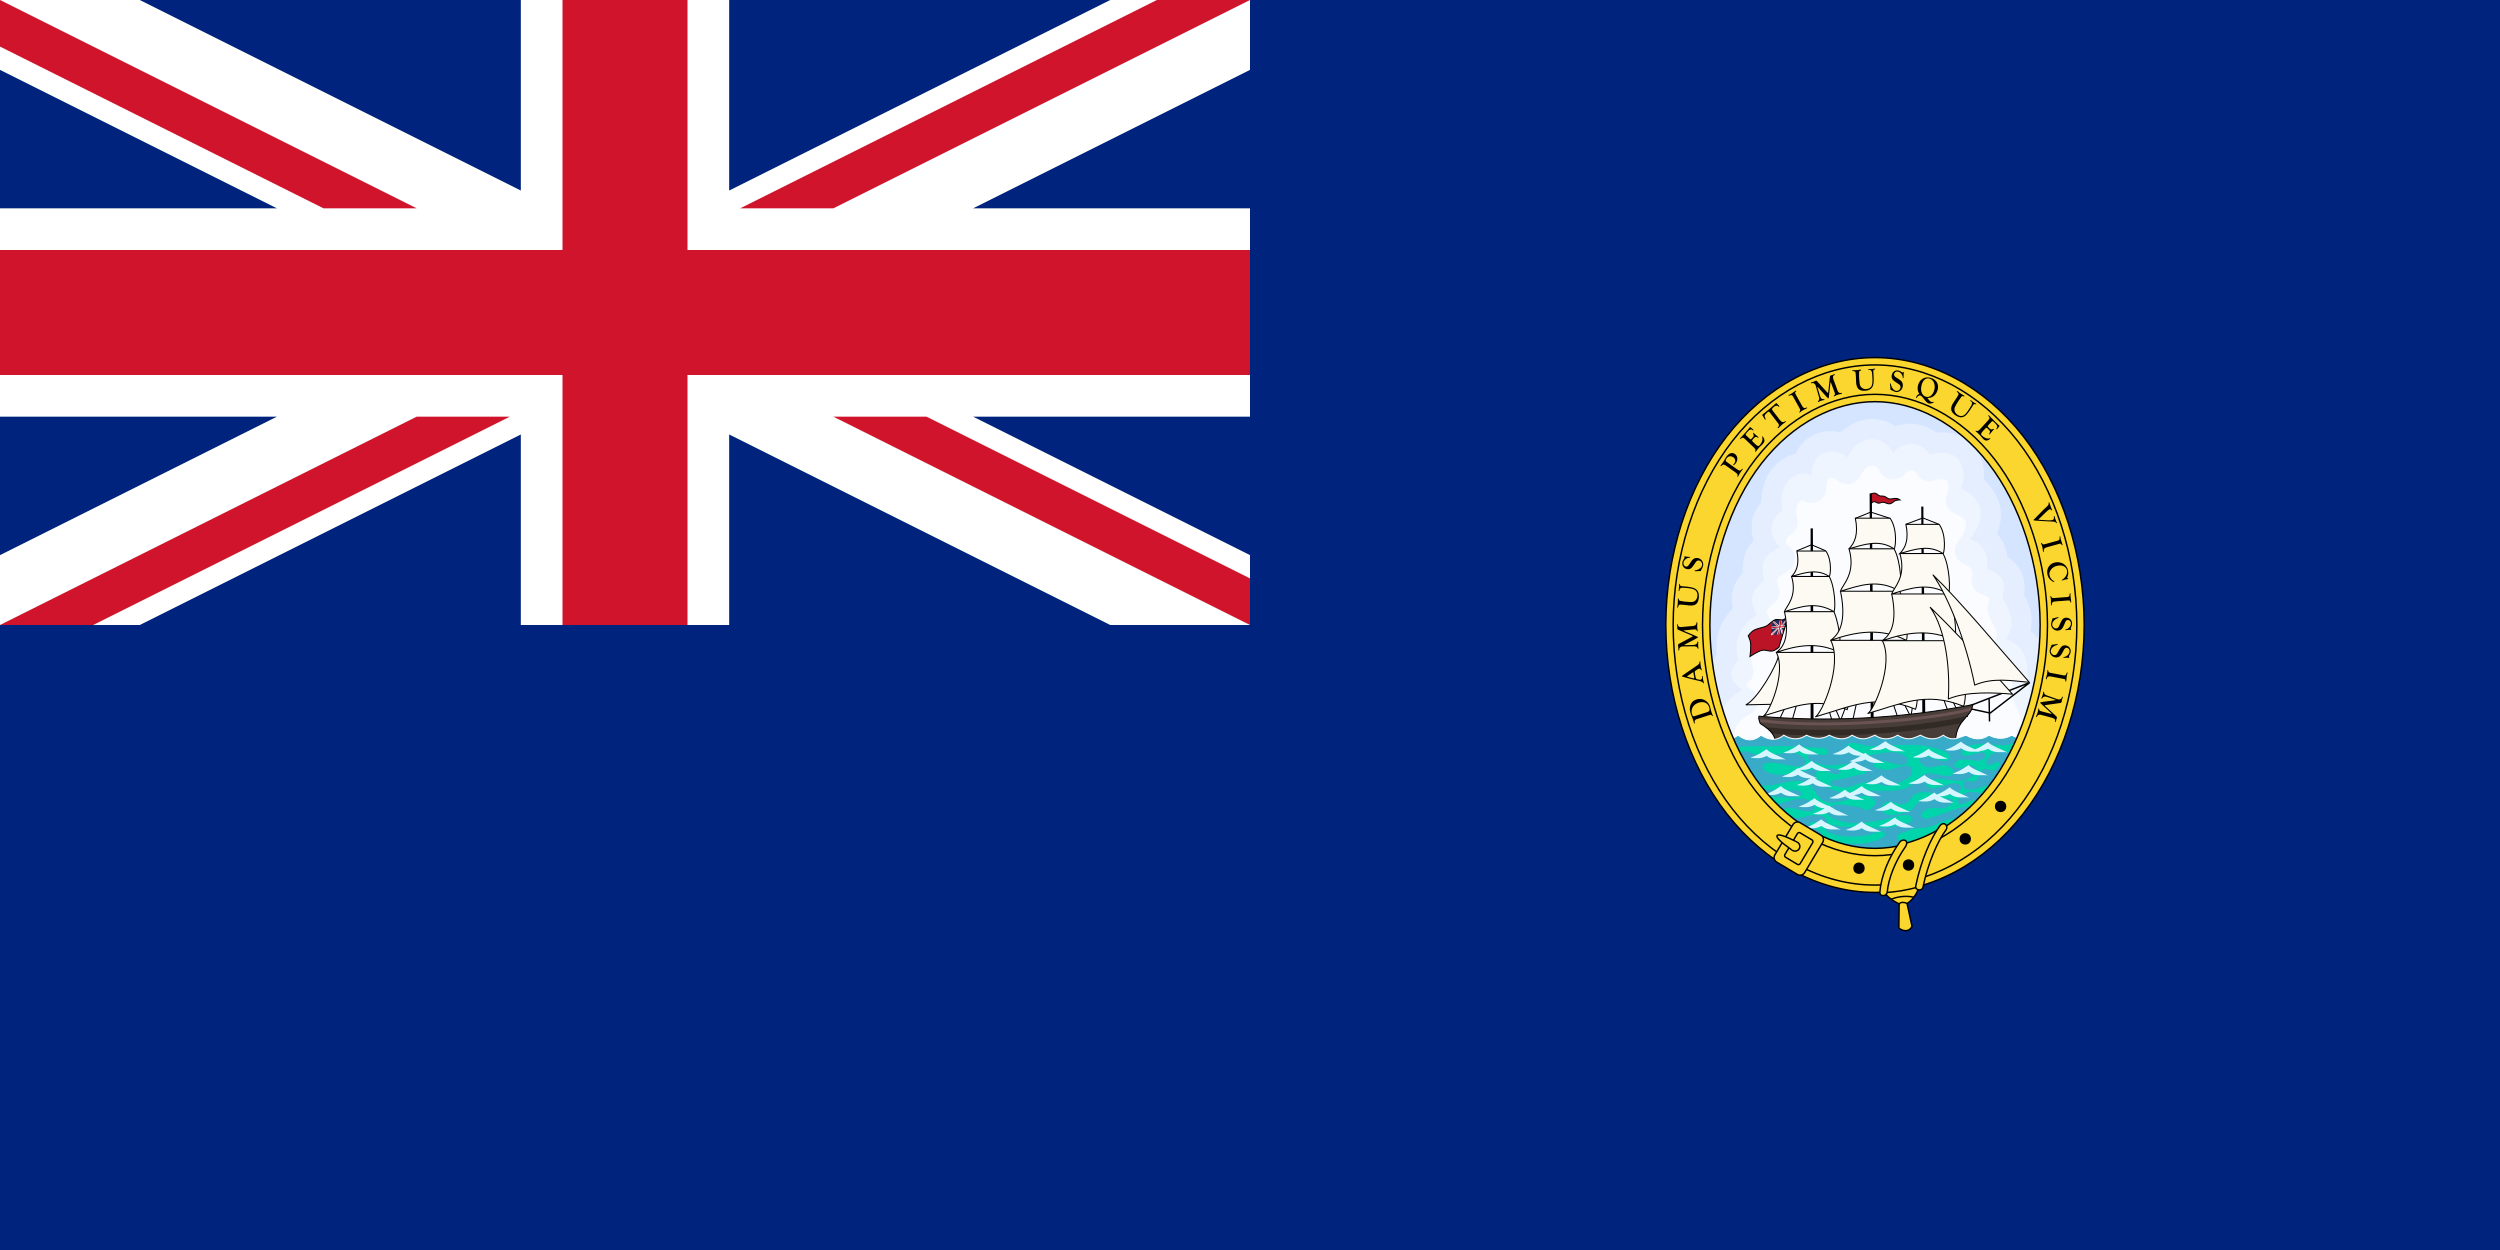 <svg width="1000" height="500" xmlns="http://www.w3.org/2000/svg"><rect width="100%" height="100%" fill="#808080" stroke="none"/><path fill="none" d="M-1-1h582v402H-1z"/><path fill="#00247d" d="M0 0h1000v500H0V0z"/><path fill="#fff" d="m0 27.949 110.765 55.383H0v83.334h110.765L0 222.049V250h55.902l152.43-76.217V250h83.335v-76.217L444.097 250H500v-27.951l-110.765-55.383h110.765V83.332H389.234l110.765-55.383V0h-55.901L291.667 76.215V0h-83.334v76.215L55.902 0H0z"/><path fill="#cf142b" d="M499.999 0H462.73L296.065 83.332h37.268zM166.667 83.332 0 0v18.633l129.399 64.699zM0 250h37.268l166.666-83.334h-37.267zM333.333 166.666 499.999 250v-18.635L370.6 166.666z"/><path fill="#cf142b" d="M225 0h50v100h225v50H275v100h-50V150H0v-50h225V0z"/><path fill="#00247d" fill-rule="evenodd" d="M875 250c0 69.036-55.965 125-125 125-69.036 0-125-55.964-125-125s55.964-125 125-125c69.035 0 125 55.964 125 125z"/><g stroke-width=".7"><path fill="#d5e5ff" stroke="#000" d="M750 145.977c21.119 0 41.959 11.068 56.974 30.34 15.047 19.315 23.76 46.294 23.761 73.682 0 27.39-8.712 54.369-23.76 73.683-15.015 19.273-35.856 30.34-56.976 30.34-21.119 0-41.96-11.067-56.974-30.34-15.047-19.314-23.76-46.294-23.76-73.683 0-27.388 8.713-54.367 23.76-73.681 15.015-19.273 35.855-30.34 56.974-30.34z" stroke-width=".411"/><path fill="#e5eeff" fill-rule="evenodd" d="m822.744 293.404-1.283-4.29c1.131-3.655 1.153-7.462.407-10.185-.985-3.596-2.203-5.996-2.868-7.653.08-2.715.28-6.156-1.02-10.453-.902-2.98-2.962-5.937-5.734-8.446.552-2.95.528-5.802-.099-8.177-.757-2.868-1.727-4.766-2.577-6.322.394-2.152.542-4.776-.545-7.848-1.073-3.034-3.344-5.44-6.158-7.331-.23-2.02-.77-4.043-1.769-5.953-.618-1.183-1.416-2.24-2.29-3.232.646-1.654 1.198-3.46 1.465-5.641.623-5.084-1.681-11.435-6.713-16.066.337-3.614-.27-7.35-2.424-11.02-1.81-3.084-5.04-5.892-8.99-7.1-2.417-.74-4.975-.866-7.595-.592-3.676-2.75-8.167-3.966-11.94-3.546a20.73 20.73 0 0 0-4.29.956c-2.828-1.885-6.17-2.973-9.696-2.937-4.458.045-8.838 2.065-12.337 5.44-2.067-.497-4.309-.786-6.87-.338-3.307.58-7.025 2.58-9.42 5.85-.694.947-1.246 1.977-1.727 3.048-2.367.509-4.576 1.566-6.588 3.111-4.323 3.32-7.175 9.316-7.095 16.188-1.13 1.33-2.237 2.902-3.064 5.01-1.12 2.855-1.192 6.687-.08 10.456-.536.559-1.076 1.096-1.6 1.812-2.085 2.853-2.947 6.782-2.723 10.94-1.618 1.78-3.016 3.892-3.8 6.543-.734 2.482-.714 5.13-.181 7.721-1.717 1.798-3.3 3.863-4.52 6.379-1.71 3.53-2.4 7.828-1.89 12.247-1.434 2.316-2.496 5.056-2.308 8.393.092 1.62.569 3.103 1.2 4.515-2.707 3.032-4.562 6.274-5.357 9.375-1.359 5.305-.877 9.084-1.211 11.068-.83 4.937 2.94 9.45 7.946 9.51l129.964 1.56 5.78-12.992z"/><path fill="#eff5ff" fill-rule="evenodd" d="M687.097 296.68c1.167-6.931-1.604-13.863 9.878-20.794-5.946-3.986-5.288-7.971-1.56-11.957-2.524-8.54 1.557-13.777 7.278-18.195-3.636-6.064-1.533-10.215 3.12-13.516-2.66-9.243 2.227-10.942 6.237-13.516-7.75-7.298-.411-14.107 1.04-14.556-2.897-13.035 8.583-17.118 11.437-13.516.496-13.525 11.515-10.422 14.355-7.546 5.031-10.27 15.04-8.746 18.396-1.812 1.875-3.353 9.894-6.496 14.59.621 13.132-3.983 15.34 7.569 12.442 13.416 13.637 6.394 6.128 17.704 3.64 20.274 5.893 2.515 7.676 6.675 6.644 11.961 8.335 2.923 7.522 7.152 6.352 11.432 2.224 5.002 6.092 8.93 1.56 16.636 9.367 3.834 8.304 10.648 8.317 17.155 1.718 5.545 6.235 11.09 1.56 16.635l4.678 8.838-129.964-1.56z"/><path fill="#fbfcff" fill-rule="evenodd" d="M748.768 186.282c-1.14.011-2.743.386-4.52 4.01a5.977 5.977 0 0 1-9.62 1.57c.27.274-.342-.242-1.022-.47-.68-.228-1.425-.276-1.75-.22-.324.058-.22-.04-.454.28-.233.318-.808 1.413-.902 3.976a5.977 5.977 0 0 1-9.396 4.671c-.229.066-.451.093-.811.37-1.04.797-2.426 2.204-1.37 6.96a5.977 5.977 0 0 1-3.112 6.614c-.057.047-.121.098-.243.227-.33.349-.712.907-.885 1.348-.346.882-1.05.945 1.464 3.312a5.977 5.977 0 0 1-.868 9.382c-2.431 1.56-3.797 2.444-4.024 2.755-.227.31-.733.485.3 4.079a5.977 5.977 0 0 1-2.285 6.527c-1.708 1.212-2.277 2.144-2.394 2.541-.118.398-.305.947.943 3.027a5.977 5.977 0 0 1-1.475 7.804c-2.5 1.93-4.2 3.768-5.004 5.428-.805 1.66-1.113 3.23-.193 6.341a5.977 5.977 0 0 1-1.368 5.778c-1.036 1.108-1.152 1.526-1.186 1.516.144.184.548.614 1.71 1.393a5.977 5.977 0 0 1-.24 10.081c-4.804 2.9-5.562 4.646-6.105 6.764-.203.79-.239 1.903-.299 3.015l113.415 1.36a5.977 5.977 0 0 1 .738-6.592c1.094-1.297.9-1.143.424-2.885-.477-1.742-1.991-4.48-3.122-8.128a5.977 5.977 0 0 1-.267-1.758c-.007-3.582.063-6.344-.395-7.859-.459-1.515-.75-2.359-4.21-3.776a5.977 5.977 0 0 1-2.889-8.561c1.665-2.83 1.46-3.514 1.127-4.777-.333-1.262-1.597-3.256-2.996-6.4a5.977 5.977 0 0 1-.304-4.007c.546-1.996.46-2.825.52-2.654.06.172.177-.416-3.084-1.56a5.977 5.977 0 0 1-3.888-6.784c.335-1.719.144-2.531-.156-3.106-.3-.575-.917-1.338-2.97-2.215a5.977 5.977 0 0 1-1.947-9.656c.286-.295 2.357-3.37 2.59-5.27.233-1.901.738-2.99-4.472-5.433a5.977 5.977 0 0 1-2.818-8.066c.485-.979.512-3.827-.01-4.715-.26-.445-.347-.558-.932-.737-.586-.18-1.939-.339-4.41.41a5.977 5.977 0 0 1-6.723-2.427c-1.264-1.916-1.742-1.696-2.702-1.59-.96.108-2.128 1.391-1.683.595a5.977 5.977 0 0 1-10.597-.313c-.738-1.525-1.991-2.187-3.13-2.175z"/><path fill="#bb1426" fill-rule="evenodd" d="m715.42 246.085-3.858 12.841s-1.606 1.288-2.467 1.455c-1.58.306-2.73-.6-4.302-.253-1.596.353-4.807 2.467-4.807 2.467s.682-4.304.063-6.326c-.18-.588-.76-1.96-.76-1.96s1.164-1.657 2.531-2.341c1.265-.633 3.053-.864 4.365-1.392 1.483-.596 2.368-2.079 3.858-2.656 1.043-.404 2.31.34 3.353-.064.836-.323 2.024-1.77 2.024-1.77z"/><path fill="#252d5b" fill-rule="evenodd" d="M708.947 248.548a4.625 4.625 0 0 1 1.096-.628c1.043-.404 2.31.34 3.353-.064.836-.323 2.024-1.77 2.024-1.77l-2.24 7.453-4.803.545.57-5.536z"/><path fill="#fff" fill-rule="evenodd" d="m708.748 250.643 2.092-.176-1.955-1.76.45-.45 2.268 1.936.352-2.326.86.058-.39 2.249 2.658-3.109-.352 1.193-1.779 2.014 1.506-.196-.411.997-1.35.137.744 1.701-.157.626-.567.039-.625-2.073-.372 2.17-.86.098.528-2.326-2.288 2.58-.704.04.06-.567 2.404-2.249-2.248.254.136-.86z"/><path fill="#bb1426" fill-rule="evenodd" d="m714.86 247.464-2.276 2.675h.24l1.957-2.355.079-.32zm-2.703.383-.411 2.738-3.017.273-.078.45 3.075-.313-.587 2.738.386-.04.547-2.717 2.054-.157.175-.43-2.091.222.41-2.738-.463-.026zm-2.967.615-.16.2 1.997 1.717.359-.04-2.196-1.877zm3.115 2.756.878 2.036.08-.399-.718-1.557-.24-.08zm-.88.12-.358.08-2.397 2.396h.36l2.396-2.476z"/><path fill="none" stroke="#000" d="m715.42 246.085-3.858 12.841s-1.606 1.288-2.467 1.455c-1.58.306-2.73-.6-4.302-.253-1.596.353-4.807 2.467-4.807 2.467s.682-4.304.063-6.326c-.18-.588-.76-1.96-.76-1.96s1.164-1.657 2.531-2.341c1.265-.633 3.053-.864 4.365-1.392 1.483-.596 2.368-2.079 3.858-2.656 1.043-.404 2.31.34 3.353-.064.836-.323 2.024-1.77 2.024-1.77z" stroke-width=".411"/><path fill="#bb1426" fill-rule="evenodd" stroke="#000" d="m748.55 201.244-.13-3.663s1.045-.429 1.57-.327c.771.15 1.205.894 1.962 1.107.525.147 1.109-.007 1.635.135.9.244 1.424 1.064 2.355 1.103.887.037 1.467-.233 2.355-.238.907-.005 1.716.59 1.716.59s-.784.02-1.52.195c-1.192.285-1.503 1.333-2.727 1.385-.943.04-1.563-.584-2.506-.615-.83-.027-1.13.404-1.958.338-.448-.036-1.054-.53-1.498-.599-.533-.083-1.254.589-1.254.589z" stroke-width=".411"/><path fill="none" stroke="#000" d="m711.935 287.42 12.68-26.567-7.728 27.171 15.94.242-8.212-27.413 11.594 27.413 12.076-32.485-7.367 33.089 18.356-1.45-10.748-31.519 15.82 30.916 4.71-30.312 10.144 28.017 3.623-.483-13.042-27.413M718.738 220.33l5.87-2.429 5.669 2.43" stroke-width=".411"/><path fill-rule="evenodd" d="m811.748 272.773-26.788 10.349.958.208 9.54 2.067.057 3.195.588-.01-.055-3.058.085.019 15.9-12.264-.285-.506zm-1.674 1.276-14.038 10.825-.096-5.364 14.134-5.461zm-14.716 5.686.09 5.059-8.447-1.83 8.357-3.23z"/><path fill="#fcfaf2" fill-rule="evenodd" stroke="#000" d="m719.036 281.503-20.723.435c4.422-1.966 12.549-15.62 13.333-20.433l6.666-.145.724 20.143z" stroke-width=".411"/><path fill-rule="evenodd" d="M724.246 211.369v78.23h1.175l-.235-69.55-.039-8.68h-.9zM748.763 197.38l-.916.006.437 91.124 1.175-.006-.653-81.585-.043-9.539zM769.35 202.625l-.852.006.437 84.569 1.175-.006-.73-77.683-.03-6.886z"/><g fill="#fcfaf2" fill-rule="evenodd" stroke="#000"><path d="M716.644 230.584c1.918-2.03 3.202-4.771 2.114-10.168h11.588c2.7 3.86 1.733 10.328 1.332 10.168-4.93-3.259-9.987-1.431-15.034 0z" stroke-width=".411"/><path d="M713.806 244.669c.565-2.117 5.26-5.788 2.838-14.085h15.034c2.424 4.35 2.58 13.188 1.905 14.085-7.162-4.274-13.441-1.924-19.777 0z" stroke-width=".411"/><path d="M710.55 260.965c1.303-1.123 5.831-3.938 3.256-16.296h19.777c2.927 7.201 2.658 15.612 2.222 16.296-8.418-4.245-16.837-2.952-25.255 0zM735.805 260.965c3.98 7.697 4.326 19.457 3.05 22.872-13.252-5.425-22.048-.709-33.49 2.52 2.05-.688 9.36-17.165 5.185-25.392h25.255z" stroke-width=".411"/></g><g fill="#fcfaf2" stroke-width=".582" fill-rule="evenodd" stroke="#000"><path d="M91.891 152.97c3.265-3.457 5.45-8.121 3.598-17.308h19.727c4.595 6.569 2.95 17.58 2.267 17.308-8.392-5.547-17-2.436-25.592 0z" transform="matrix(.704 0 0 .708 674.913 111.22)"/><path d="M87.06 176.947c.96-3.603 8.953-9.852 4.831-23.977h25.592c4.127 7.406 4.392 22.45 3.243 23.977-12.192-7.275-22.881-3.274-33.666 0zM81.517 204.689c2.217-1.913 9.927-6.704 5.543-27.742h33.666c4.982 12.259 4.525 26.578 3.782 27.742-14.33-7.227-28.66-5.025-42.991 0zM124.508 204.689c6.776 13.101 7.364 33.121 5.192 38.934-22.558-9.234-37.532-1.206-57.01 4.292 3.49-1.172 15.933-29.221 8.827-43.226h42.991z" transform="matrix(.704 0 0 .708 674.913 111.22)"/></g><g fill="#fcfaf2" stroke-width=".61" fill-rule="evenodd" stroke="#000"><path d="M759.952 221.42c2.2-2.33 3.674-5.475 2.425-11.668h13.298c3.098 4.428 1.988 11.851 1.528 11.668-5.657-3.74-11.46-1.642-17.251 0z" stroke-width=".411"/><path d="M756.695 237.582c.648-2.429 6.035-6.641 3.257-16.162h17.251c2.782 4.992 2.96 15.133 2.186 16.162-8.219-4.903-15.424-2.207-22.694 0zM752.958 256.283c1.495-1.29 6.692-4.52 3.737-18.7h22.694c3.359 8.263 3.05 17.915 2.55 18.7-9.66-4.872-19.32-3.388-28.98 0zM781.939 256.283c4.567 8.831 4.964 22.327 3.5 26.245-15.207-6.224-25.3-.813-38.43 2.893 2.351-.79 10.74-19.697 5.95-29.138h28.98z" stroke-width=".411"/></g><path fill="#fcfaf2" fill-rule="evenodd" stroke="#000" stroke-linejoin="round" d="M779.32 279.595c.737-11.737-.869-27.52-7.22-36.663 7.535 7.196 21.465 21.803 32.906 34.743-7.283-.644-18.402-1.208-25.685 1.92z" stroke-width=".411"/><path fill="#fcfaf2" fill-rule="evenodd" stroke="#000" stroke-linejoin="round" d="M789.876 274.04c-3.339-16.922-10.314-34.926-16.666-44.07 11.024 10.684 27.076 30.02 38.516 42.959-7.284-.643-14.567-2.017-21.85 1.111z" stroke-width=".411"/><path fill="#483e37" fill-rule="evenodd" d="M710.195 297.368c-.05-2.702-1.14-4.904-6.094-7.956-.95-2.55-.519-2.338-.487-2.925 26.134 2.304 56.103 1.18 85.555-4.631l-.488 1.706c-.964 3.374-6.837 5.398-6.413 13.806h-72.073z"/><path fill="none" stroke="#000" d="m742.322 207.273 5.972-2.429 7.49 2.43M762.363 209.703l6.781-2.53 6.377 2.53" stroke-width=".411"/><path fill="#6c5353" fill-rule="evenodd" d="M788.86 282.935c-1.203.329-2.52.655-3.975.973-6.493 1.418-15.338 2.693-25.187 3.608-18.083 1.68-39.554 2.133-56.159.088.053.278.166.673.357 1.227 16.68 1.996 37.94 1.524 55.91-.145 9.884-.918 18.764-2.197 25.33-3.63a83.595 83.595 0 0 0 3.259-.785c.116-.231.216-.466.286-.709l.179-.627z"/><path fill="#312a25" fill-rule="evenodd" d="M786.812 286.412c-.656.16-1.33.318-2.046.474-6.458 1.41-15.287 2.686-25.12 3.6-17.092 1.587-37.24 2.076-53.37.396 1.2.901 2.054 1.74 2.648 2.557 15.831 1.373 34.717.834 50.933-.673 9.506-.883 18.06-2.1 24.573-3.471.774-1.121 1.624-2.03 2.382-2.883z"/><path fill="none" stroke="#000" d="M710.195 297.368c-.05-2.702-1.14-4.904-6.094-7.956-.95-2.55-.519-2.338-.487-2.925 26.134 2.304 56.103 1.18 85.555-4.631l-.488 1.706c-.964 3.374-6.837 5.398-6.413 13.806h-72.073z" stroke-width=".411"/><path fill="#37abc8" stroke="#fff" d="M686.146 294.08c-2.487 1.955-4.73 1.957-6.868 1.136 3.849 10.117 8.957 19.423 15.15 27.373 14.727 18.903 35.073 29.655 55.571 29.655 20.499 0 40.846-10.752 55.573-29.655 6.186-7.94 11.29-17.233 15.138-27.336-2.47.932-4.765.475-6.912-1.173-2.623 1.249-5.405 2.02-9.118 0-2.405 1.268-5.077 2.005-9.119 0-3.04 2.07-6.078 1.787-9.118 0-2.844.683-5.254 2.885-9.118 0-3.039 2.115-6.078 1.738-9.117 0-2.532.89-4.502 2.76-9.118 0-3.657 2.16-6.561 1.69-9.118 0-2.512.922-4.514 2.739-9.118 0-3.04 2.202-6.08 1.642-9.12 0-2.76 1.676-5.805 1.633-9.117 0-2.557 1.686-5.46 2.162-9.118 0-3.04 2.586-6.078 1.796-9.118 0-3.039 2.61-6.078 2.35-9.118 0-3.696 2.63-6.514 1.744-9.117 0z" stroke-width=".411"/><path fill="#00d4aa" fill-rule="evenodd" d="M695.079 298.97c3.523-.804 7.126-.34 10.757-.425 5.965-.138 12.006-.337 17.893.425 2.55.33 7.54-.607 7.457 1.962-.088 2.731-7.586-1.124-8.045 1.57-.37 2.167 3.573 2.744 5.69 3.336 4.159 1.163 8.793-.962 12.952.196 1.751.488 4.863.936 4.71 2.747-.095 1.114-2.048.94-3.14 1.178-2.157.468-4.678 1.286-7.041 1.704-1.708.302-3.534-.103-4.132 1.376-.66 1.631 1.706.935 3.324 1.63 3.39 1.455 7.212-1.587 11.038-1.789 3.704-.195 7.414 2.495 10.744 1.2 3.068-1.194 8.636-3.402 7.457-6.476-1.359-3.543-7.69 1.071-11.382.196-1.509-.357-4.438-.64-4.12-2.158.952-4.558 11.948 3.23 13.932-.982.48-1.018-.967-2.222-1.962-2.747-6.078-3.201-14.284 2.297-20.605-.392-1.022-.435-2.78-1.33-2.355-2.355 1.715-4.14 5.807-.637 10.586-.718 7.846-.134 17.898-1.44 24.933.718 2.341.718 6.763 1.768 6.083 4.12-1.108 3.836-10.3-3.233-11.97.393-.526 1.142 1.216 2.412 2.354 2.944 2.668 1.246 6.121-1.347 8.831-.196 1.065.452 2.791 1.479 2.355 2.55-1.407 3.459-7.666-.656-11.186.59-3.046 1.077-4.789 4.651-7.849 5.69-4.904 1.665-10.3.919-15.63 1.053-4.57.115-9.092 1.375-13.217-.268-3.094-1.232-8.307-3.975-7.064-7.064 1.196-2.975 8.91 2.93 9.615-.197.225-.998-1.749-1.146-2.747-1.373-7.783-1.77-19.277 4.946-26.444 1.435-.882-.431-2.194-1.471-1.767-2.354 2.136-4.419 15.466 3.147 17.222-1.436.612-1.599-2.136-2.905-3.729-3.532-3.798-1.495-8.995 1.152-13.594.867-4.025-.25-7.592-3.771-9.365-.671-2.213 3.866 2.793 9.387 6.672 11.578 5.753 3.25 13.674-2.822 19.82-.393 3.398 1.344 4.464 6.277 7.849 7.654 6.18 2.514 17.06-5.982 20.016 0 .62 1.255-1.303 2.7-2.551 3.336-1.174.597-2.624-.822-4.178-1.036-5.011-.69-11.104-2.58-12.502 1.428-.673 1.93 2.779 3.255 4.71 3.925 6.091 2.114 10.913.796 17.566-.26 3.474-.55 10.938-3.761 11.87-.525.461 1.606-2.714 2.082-4.318 2.55-7.162 2.094-14.92.376-22.371.786-2.62.144-7.114-1.93-7.85.589-.367 1.255 1.895 1.953 3.14 2.354 4.353 1.405 8.535.98 13.147.443 2.25-.262 6.51-2.935 7.262-.835.533 1.49-2.24 2.403-3.729 2.943-5.758 2.093-10.077.973-16.4 1.115-5.36.121-12.75 1.854-17.549-.133-1.496-.62-3.977-2.045-3.336-3.533 2.02-4.685 13.354 4.714 15.307 0 .779-1.88-5.096-2.437-4.317-4.317.9-2.175 6 2.1 7.064 0 .55-1.085-1.069-2.402-2.158-2.943-3.692-1.834-8.7 2.086-12.363.196-1.13-.582-3.793-1.39-3.202-2.514 1.766-3.358 10.758 2.782 12.425-.626.655-1.34-1.369-2.962-2.748-3.532-6.105-2.524-13.95 5.95-20.997.196-.8-.654-2.798-2.621-1.766-2.551 5.86.399 17.67 2.769 20.212.393.612-.573-.733-1.997-1.57-1.963-24.257.98-27.165-6.61-25.51-.589 1.446 5.261 6.275 8.973 10.008 12.952 4.471 4.766 8.904 9.967 14.718 12.952 6.987 3.586 15.144 4.516 22.96 5.298 7.161.717 14.562.987 21.585-.589 6.345-1.423 12.557-4.084 17.858-7.85 2.113-1.5 6.435-3.361 5.298-5.69-3.947-8.084-24.135 10.92-26.884 2.355-.511-1.592 2.868-1.718 4.317-2.551 2.73-1.57 5.654-.845 8.506-1.632 3.522-.971 6.933-3.264 9.725-3.22 3.813.061 6.473.977 6.691 2.497.291 2.027 3.899-3.802 2.747-5.495-2.992-4.4-11.305.56-17.092 2.128-2.353.638-4.29 1.76-5.279-.165-.551-1.073 1.287-2.187 2.355-2.748 2.213-1.162 5.201.292 7.457-.785 1.169-.557 3.26-1.558 2.747-2.747-.674-1.562-2.82-.437-4.666-.42-2.911.026-6.004-.22-8.481.813-1.666.694-2.255 3.044-3.925 3.728-3.39 1.389-8.768 3.11-10.99.196-.702-.922.037-2.664.982-3.336 2.188-1.555 5.52 1.302 8.046.393 1.916-.69 2.622-3.362 4.513-4.121 5.1-2.048 11.8 2.482 16.484-.393.823-.505 1.857-1.715 1.373-2.55-2.292-3.967-11.783 3.75-13.736-.393-.318-.675.712-1.422 1.374-1.766 4.53-2.362 10.787 1.599 15.306-.785 1.527-.806 3.8-2.525 3.14-4.121-1.11-2.685-7.47 1.484-8.635-1.178-.32-.731.677-1.573 1.374-1.962 2.918-1.63 7.218 1.25 10.008-.589.61-.402 1.36-1.336.981-1.962-1.623-2.689-8.011 2.61-9.42-.196-.504-1.006.978-2.204 1.963-2.748 4.112-2.266 10.26-.455 15.523-.761 3.77-.22 7.19-3.66 8.614-.612.608 1.3-1.653 2.511-2.943 3.14-3.306 1.61-7.95-1.09-10.99.98-1.329.907-3.11 3.02-2.158 4.318.98 1.335 3.944-2.133 4.906-.785.646.905-.605 2.39-1.57 2.943-1.42.814-3.452-.946-4.906-.196-1.596.824-1.401 3.593-2.943 4.514-1.353.807-3.643-.767-4.71.392-.532.578-.555 1.8 0 2.355 3.284 3.284 12.866-4.52 13.933 0 .37 1.566-2.752 1.789-4.318 2.159-2.928.69-6.358-1.39-9.026 0-1.417.737-3.438 2.484-2.748 3.924.778 1.622 2.636-.251 4.801-.7 3.832-.796 8.627-1.133 10.113 1.681 2.341 4.435-4.409 9.128-7.653 12.952-2.043 2.408-4.558 4.451-7.26 6.083-6.053 3.655-12.737 6.45-19.624 8.046-6.706 1.555-13.744 1.933-20.605 1.374-6.025-.491-11.96-2.112-17.661-4.121-5.409-1.906-10.854-4.1-15.503-7.457-4.426-3.196-8.017-7.476-11.382-11.774-3.568-4.56-11.35-9.333-9.223-14.718.845-2.14 5.868.39 6.672-1.766 1.3-3.485-7.243-5.631-6.28-9.223.508-1.894 3.388-2.115 5.299-2.551z"/><path fill="#d5f6ff" fill-rule="evenodd" d="M754.248 296.446c-4.378 2.99-4.7 2.598-6.47 3.414 2.157.256 4.315.477 6.472-.747 2.575 2.056 5.15 1.127 7.726 1.466-2.709-1.378-6.72-2.755-7.728-4.133zm30.192.179c-4.378 2.99-4.7 2.598-6.47 3.414 2.157.256 4.315.477 6.472-.747 2.575 2.056 5.15 1.128 7.725 1.467-.227-.116-.473-.231-.716-.347 1.258-.01 2.516-.226 3.774-.94 2.575 2.056 5.15 1.127 7.725 1.466-2.71-1.378-6.72-2.755-7.728-4.133-3.2 2.185-4.232 2.562-5.248 2.927-2.322-1.036-4.776-2.071-5.534-3.107zm-64.696 1.078c-4.378 2.99-4.7 2.599-6.47 3.415 2.157.256 4.314.476 6.47-.747 2.576 2.056 5.152 1.127 7.727 1.466-2.709-1.378-6.72-2.756-7.727-4.134zm19.767.54c-4.378 2.989-4.7 2.598-6.47 3.414 2.158.256 4.315.476 6.472-.747 1.612 1.287 3.225 1.404 4.837 1.395-2.68 1.682-3.177 1.544-4.659 2.227.442.053.884.096 1.326.133-3.897 2.615-4.3 2.319-5.999 3.102 2.157.255 4.315.476 6.472-.747 2.576 2.056 5.151 1.127 7.727 1.466-2.47-1.256-6.015-2.512-7.387-3.768 1.444.053 2.89-.114 4.333-.933 2.576 2.056 5.15 1.128 7.725 1.467-2.709-1.378-6.719-2.756-7.727-4.134-.247.168-.438.29-.66.438-2.45-1.104-5.182-2.209-5.99-3.313zm31.99 1.257c-4.379 2.99-4.701 2.599-6.47 3.415 2.156.255 4.314.476 6.471-.747 2.576 2.056 5.15 1.127 7.725 1.466-2.709-1.378-6.719-2.756-7.727-4.134zm-64.877.18c-4.378 2.99-4.699 2.599-6.469 3.415 2.158.255 4.314.476 6.471-.747 2.575 2.056 5.151 1.127 7.726 1.466-2.709-1.378-6.72-2.756-7.728-4.134zm18.15 4.672c-3.416 2.333-4.365 2.61-5.457 3.006-.038-.043-.08-.086-.112-.13-.245.168-.434.287-.654.434-.083.036-.156.063-.245.105l.076.008c-3.565 2.358-4.002 2.11-5.647 2.868 2.157.256 4.315.476 6.472-.747 1.651 1.319 3.302 1.41 4.954 1.394-3.43 2.254-3.873 2.02-5.496 2.767 2.157.256 4.314.477 6.471-.746 2.575 2.055 5.151 1.126 7.726 1.465-2.288-1.164-5.498-2.328-7.05-3.492.373.01.747.028 1.12.077-2.247-1.143-5.385-2.285-6.967-3.428 1.604.108 3.208-.004 4.812-.913 2.575 2.056 5.151 1.127 7.726 1.466-2.709-1.378-6.72-2.756-7.728-4.134zm62.689 1.688c-4.378 2.99-4.699 2.598-6.469 3.414 2.157.256 4.314.477 6.471-.747 2.575 2.056 5.151 1.127 7.726 1.466-2.709-1.378-6.72-2.755-7.728-4.133zm-17.624 3.943c-4.378 2.99-4.7 2.599-6.47 3.415 2.157.256 4.315.476 6.472-.747 2.575 2.056 5.15 1.127 7.725 1.466-2.709-1.378-6.72-2.756-7.727-4.134zm-17.208.12c-4.378 2.99-4.7 2.6-6.47 3.415 2.157.256 4.314.476 6.471-.747 2.575 2.056 5.151 1.127 7.726 1.465-2.709-1.377-6.719-2.754-7.727-4.132zm-40.255 4.314c-4.378 2.989-4.7 2.598-6.47 3.414 2.157.256 4.313.476 6.47-.747 2.576 2.056 5.152 1.127 7.727 1.465-2.71-1.378-6.72-2.755-7.727-4.132zm32.348 0c-2.784 1.9-3.927 2.434-4.846 2.78-.814-.447-1.477-.895-1.804-1.343-4.378 2.99-4.7 2.599-6.47 3.415 2.157.255 4.315.476 6.472-.747 2.575 2.056 5.15 1.127 7.725 1.466-1.295-.659-2.88-1.318-4.3-1.977 1.074-.067 2.149-.317 3.224-.927 2.575 2.056 5.15 1.127 7.726 1.465-2.71-1.378-6.72-2.755-7.727-4.132zm35.222.496c-3.182 2.173-4.22 2.559-5.23 2.921-.407-.275-.731-.55-.933-.826-4.378 2.99-4.7 2.599-6.47 3.415 2.158.256 4.314.476 6.471-.747 2.576 2.056 5.151 1.127 7.727 1.466-1.715-.872-3.946-1.744-5.612-2.616 1.35.02 2.698-.18 4.048-.945 2.575 2.056 5.15 1.127 7.726 1.466-2.71-1.378-6.72-2.756-7.727-4.134zm-54.093 4.356c-4.378 2.989-4.7 2.598-6.47 3.414 2.158.256 4.315.476 6.473-.747 1.32 1.055 2.642 1.322 3.964 1.38-2.705 1.7-3.199 1.557-4.685 2.242 2.157.256 4.314.477 6.471-.747 2.575 2.056 5.151 1.128 7.726 1.467-1.904-.969-4.433-1.937-6.129-2.905.126.01.252.013.378.03-.413-.21-.859-.42-1.316-.63-.278-.21-.508-.42-.661-.63-.11.076-.19.126-.295.197-2.299-1.024-4.707-2.047-5.456-3.071zm30.552 1.437c-4.378 2.99-4.7 2.599-6.47 3.415 2.157.256 4.315.476 6.472-.747 2.575 2.056 5.15 1.127 7.725 1.466-2.71-1.378-6.72-2.756-7.727-4.134zm1.617 6.29c-4.378 2.99-4.7 2.599-6.47 3.414 2.158.256 4.314.477 6.471-.746 2.576 2.055 5.151 1.127 7.727 1.466-2.71-1.378-6.72-2.756-7.728-4.134zm-29.472.72c-4.378 2.989-4.7 2.598-6.47 3.414 2.157.256 4.313.476 6.47-.747 2.576 2.056 5.152 1.126 7.727 1.465-2.71-1.378-6.72-2.755-7.727-4.133zm16.174.898c-4.378 2.99-4.7 2.598-6.47 3.414 2.157.256 4.313.476 6.47-.747 2.576 2.056 5.152 1.128 7.727 1.467-2.71-1.378-6.72-2.757-7.727-4.134z"/></g><path fill="#fad62e" stroke="#000" d="M750 144.509c-21.632 0-42.882 11.328-58.134 30.906-15.285 19.62-24.07 46.886-24.07 74.584 0 27.7 8.785 54.967 24.07 74.586 15.252 19.578 36.502 30.906 58.133 30.906 21.632 0 42.882-11.328 58.135-30.906 15.285-19.62 24.07-46.886 24.07-74.586 0-27.699-8.786-54.965-24.071-74.584-15.253-19.578-36.502-30.906-58.134-30.906zm0 14.686c16.486 0 33.66 8.703 46.547 25.245 12.854 16.498 20.97 41.029 20.97 65.56 0 24.53-8.115 49.062-20.97 65.56-12.886 16.542-30.06 25.245-46.548 25.245-16.486 0-33.66-8.703-46.547-25.245-12.854-16.498-20.97-41.03-20.97-65.56 0-24.531 8.116-49.062 20.97-65.56 12.887-16.541 30.06-25.245 46.547-25.245z" stroke-width=".587"/><path fill="#fad62e" stroke="#000" d="M750 143.04c-22.145 0-43.803 11.59-59.293 31.472-15.523 19.924-24.38 47.478-24.38 75.487 0 28.01 8.857 55.564 24.38 75.49 15.49 19.882 37.148 31.47 59.292 31.47 22.145 0 43.803-11.588 59.293-31.47 15.524-19.926 24.38-47.48 24.38-75.49 0-28.01-8.858-55.563-24.38-75.487-15.49-19.882-37.148-31.472-59.293-31.472zm0 2.937c21.119 0 41.959 11.068 56.974 30.34 15.047 19.315 23.76 46.294 23.761 73.682 0 27.39-8.712 54.369-23.76 73.683-15.015 19.273-35.856 30.34-56.976 30.34-21.119 0-41.96-11.067-56.974-30.34-15.047-19.314-23.76-46.294-23.76-73.683 0-27.388 8.713-54.367 23.76-73.681 15.015-19.273 35.855-30.34 56.974-30.34zm0 11.75c-17.004 0-34.585 8.967-47.707 25.81-13.103 16.819-21.28 41.608-21.28 66.462 0 24.855 8.177 49.645 21.28 66.464 13.122 16.844 30.703 25.81 47.706 25.81 17.004 0 34.585-8.966 47.708-25.81 13.103-16.819 21.28-41.608 21.28-66.464 0-24.854-8.178-49.643-21.281-66.462-13.123-16.844-30.703-25.81-47.707-25.81zm0 2.936c15.97 0 32.736 8.44 45.388 24.68 12.605 16.178 20.661 40.45 20.661 64.656 0 24.208-8.055 48.48-20.66 64.659-12.652 16.239-29.42 24.679-45.39 24.679-15.97 0-32.737-8.44-45.388-24.68-12.604-16.178-20.66-40.45-20.66-64.658 0-24.206 8.056-48.478 20.66-64.656 12.651-16.24 29.419-24.68 45.388-24.68z" stroke-width=".587"/><path d="M676.814 285.664c.124.41.26.674.411.791.12.098.377.083.771-.044l4.943-1.586.491-.234c.397-.268.47-.816.221-1.644-.27-.899-.786-1.514-1.547-1.848-.76-.333-1.654-.335-2.678-.006-1.074.345-1.853.942-2.338 1.792-.485.85-.576 1.776-.274 2.779zm-.573-.347c-.395-1.314-.386-2.472.027-3.474.414-1.002 1.162-1.677 2.245-2.025 1.395-.447 2.667-.271 3.815.529a4.314 4.314 0 0 1 1.705 2.353c.049.163.132.495.25.997.068.284.147.573.235.867.208.69.368 1.143.48 1.358.087.167.14.281.16.343.026.09-.016.152-.128.188-.077.024-.14-.008-.188-.098-.117-.225-.262-.357-.434-.396-.173-.04-.438-.002-.795.113l-4.913 1.577c-.361.116-.609.308-.742.575-.134.268-.145.59-.031.965.036.12.005.196-.094.227-.067.022-.12.011-.155-.033-.036-.043-.08-.15-.131-.321l-.255-.888a12.11 12.11 0 0 0-.174-.537c-.09-.239-.217-.566-.384-.98a15.974 15.974 0 0 1-.493-1.34zM674.838 270.63c.009.048.161.11.458.187l.263.07 1.671.414.157.04a.358.358 0 0 0 .158.013c.131-.024.172-.18.122-.468l-.306-1.772c-.027-.152-.08-.22-.162-.205a.306.306 0 0 0-.093.048l-.059.041-1.64 1.113c-.393.266-.583.439-.569.519zm-2.108-.113c-.01-.064.133-.204.43-.42l.284-.201 5.595-3.85c.283-.192.483-.394.602-.605.12-.212.18-.469.179-.77 0-.074.049-.12.148-.139.107-.02.166.017.178.11.005.053.007.13.005.234-.01.32.043.823.162 1.508.119.689.231 1.151.337 1.388a.6.6 0 0 1 .052.152c.02.112-.025.178-.134.198-.055.01-.103-.027-.145-.11a.99.99 0 0 0-.374-.423.659.659 0 0 0-.476-.107c-.218.04-.665.302-1.343.785-.207.15-.316.292-.326.428-.01.136.052.599.19 1.39l.14.814.186.522c.092.135.377.256.855.361l.48.103a.975.975 0 0 0 .403.013c.488-.09.71-.494.666-1.212-.007-.156.037-.24.13-.253.104-.01.167.052.19.188.013.072.018.177.016.314-.009.274.005.516.041.724.033.189.105.49.218.903.086.307.135.498.148.575.02.112-.018.177-.113.194-.08.015-.149-.03-.208-.135a.985.985 0 0 0-.452-.454c-.199-.098-.602-.222-1.211-.374l-3.936-.964a38.69 38.69 0 0 1-.645-.166l-1.204-.354-.595-.187.018-.003-.24-.055c-.16-.037-.243-.078-.25-.122zM670.817 249.91c-.007-.143.045-.217.155-.222.091-.005.143.047.156.156.046.38.182.639.41.78.227.14.603.197 1.126.171l.4-.026 3.664-.33.242-.017c.543-.028.94-.146 1.193-.356.252-.21.391-.54.417-.991.011-.115.067-.174.167-.18.109-.004.17.13.183.405.003.081-.001.212-.015.391-.035.497-.048.848-.038 1.055.02.425.057.778.11 1.06.054.265.082.446.087.543.005.101-.043.154-.144.16-.076.004-.133-.052-.17-.168-.075-.226-.182-.383-.324-.47-.142-.088-.349-.125-.62-.112-.13.007-.222.013-.277.02l-3.904.372c-.106.01-.158.039-.155.087.003.062.115.14.336.235l4.812 2.061.18.076c.25.105.378.195.386.272.008.088-.201.248-.627.48l-.599.34-4.116 2.158-.087.047a.08.08 0 0 0-.038.074c.003.065.085.093.247.085l.189-.003 2.982-.075.237-.006.552-.083c.572-.143.911-.479 1.016-1.008.036-.185.1-.28.192-.284.105-.006.16.063.167.206.006.11.002.24-.01.392l-.036.437c-.01.11-.01.27 0 .478.017.37.047.659.09.865.03.133.046.234.05.304.005.126-.044.192-.149.197-.072.004-.127-.042-.163-.138a1.151 1.151 0 0 0-.578-.657c-.268-.131-.633-.185-1.097-.161l-3.877.033-.396.002c-.471.023-.836.16-1.093.412-.258.25-.377.583-.358.996.008.154-.044.234-.155.24-.114.006-.176-.079-.184-.253a2.04 2.04 0 0 1 0-.14l.007-.355a4.515 4.515 0 0 0-.069-.808 6.127 6.127 0 0 1-.074-.534.59.59 0 0 1 .345-.59l5.166-2.763c.227-.121.337-.218.33-.291-.008-.073-.092-.144-.253-.212l-4.84-2.054c-.457-.192-.746-.332-.864-.42a.45.45 0 0 1-.188-.357c-.003-.057 0-.146.005-.269a3.58 3.58 0 0 0 .001-.366 5.507 5.507 0 0 0-.071-.612 3.242 3.242 0 0 1-.031-.28zM670.896 242.858c.004-.044.016-.127.037-.247.086-.51.14-.904.163-1.182.032-.397.047-.837.045-1.321 0-.196.004-.336.01-.42.018-.21.084-.31.198-.301.063.005.106.025.127.06a.7.7 0 0 1 .052.236c.027.251.103.425.228.52.124.097.376.172.755.225l1.475.225 1.042.077c.95.082 1.63.088 2.04.02.41-.069.772-.252 1.084-.551.475-.452.744-1.06.805-1.824.063-.78-.11-1.43-.517-1.95-.276-.348-.698-.616-1.268-.801-.569-.186-1.396-.325-2.482-.418l-.476-.041-1.208-.074c-.366-.007-.66.087-.878.28-.219.194-.343.471-.372.833-.013.158-.078.232-.195.222-.092-.008-.138-.05-.135-.128a.429.429 0 0 1 .029-.139c.018-.068.043-.228.075-.479l.082-.643.026-.6c.002-.204-.001-.385-.007-.54a1.98 1.98 0 0 1 .005-.203c.009-.11.065-.16.17-.151.08.007.124.061.132.163l.023.233c.025.319.34.504.942.556l.511.038.721.074c1.13.097 2.038.234 2.721.408.684.175 1.203.406 1.558.694.862.689 1.235 1.764 1.117 3.224-.084 1.031-.336 1.816-.758 2.354-.575.729-1.601 1.03-3.077.902l-2.268-.262-1.07-.074c-.267-.023-.457-.012-.571.034-.114.045-.217.15-.31.314-.105.191-.186.41-.241.654-.037.157-.104.23-.2.223-.104-.01-.151-.083-.14-.22zM672.97 224.944c.072-.375.21-.728.416-1.059l.236-.368c.103-.166.162-.286.176-.362a.432.432 0 0 0-.008-.182l-.067-.25a.223.223 0 0 1-.005-.1c.016-.084.088-.113.215-.087l.469.107c.073.015.144.025.211.03l.584.039.54.047a.722.722 0 0 1 .119.012c.166.034.24.1.221.2-.013.073-.096.11-.249.113-.56.007-1.081.204-1.562.591-.481.387-.771.842-.87 1.365a1.42 1.42 0 0 0 .173 1.01c.183.314.434.504.752.568.296.06.573-.007.832-.2.168-.123.483-.55.946-1.282.554-.871 1.04-1.424 1.457-1.659.502-.276 1.058-.352 1.668-.23.673.136 1.21.506 1.614 1.11.403.603.54 1.242.413 1.917-.052.276-.226.694-.521 1.257a6.9 6.9 0 0 0-.29.581c-.07.177-.124.277-.163.3-.038.024-.142.029-.312.015a5.146 5.146 0 0 0-.82.02c-.554.047-.904.055-1.05.025-.186-.037-.267-.118-.243-.242.01-.056.064-.087.16-.092a3.656 3.656 0 0 0 1.86-.684c.541-.394.861-.851.96-1.371.076-.405-.004-.796-.242-1.174-.237-.379-.548-.607-.932-.684-.303-.061-.569-.029-.796.098-.227.126-.466.376-.716.75l-.566.832c-.534.785-.996 1.298-1.384 1.54-.389.24-.858.306-1.407.195-.637-.129-1.13-.45-1.478-.966-.348-.515-.461-1.092-.34-1.73zM690.368 182.956c.626-.948 1.274-1.504 1.945-1.667.602-.143 1.15-.039 1.642.312.532.38.847.904.946 1.574.098.67-.049 1.301-.44 1.893a3.79 3.79 0 0 1-.655.777c-.225.196-.382.263-.47.2-.087-.062-.103-.135-.048-.219a.354.354 0 0 1 .068-.07c.173-.147.316-.306.428-.477.265-.402.357-.822.277-1.261-.081-.44-.318-.798-.71-1.077-.487-.348-.985-.48-1.491-.4-.507.082-.917.36-1.23.833-.241.367-.351.65-.33.85.021.201.183.41.486.625l3.662 2.608c.611.435 1.042.681 1.293.737.301.067.588-.07.86-.411l.162-.202c.066-.086.144-.097.233-.033.089.063.092.159.008.286-.02.03-.055.076-.106.138-.08.1-.158.207-.234.321l-.542.757-.125.2c-.156.237-.346.579-.569 1.025a3.085 3.085 0 0 1-.183.335c-.07.107-.146.134-.226.082-.076-.05-.095-.125-.057-.226.113-.3.109-.556-.012-.769-.12-.212-.42-.487-.897-.827l-3.722-2.652c-.371-.264-.69-.384-.957-.36-.267.025-.532.197-.796.517-.098.113-.19.138-.276.077-.096-.068-.096-.174 0-.318a24.247 24.247 0 0 0 1.051-1.484c.152-.231.273-.426.363-.584l.333-.583c.111-.197.217-.372.32-.527h-.001zM696.074 175.288a6.055 6.055 0 0 0 .325-.343l.416-.439 1.517-1.688c.863-.98 1.382-1.596 1.556-1.849a.68.68 0 0 1 .05-.067c.077-.087.163-.085.258.005.066.063.192.166.378.31.272.213.463.372.572.476.219.208.28.372.184.493-.046.06-.135.027-.264-.096-.285-.27-.587-.358-.907-.262-.32.096-.694.388-1.123.875l-.485.55-.235.34c-.09.196-.011.412.234.645l.173.173.938.892c.268.255.456.396.564.424.108.028.23-.036.368-.192l.115-.14.17-.202.339-.384c.262-.298.308-.676.139-1.136l-.12-.305a.203.203 0 0 1 .036-.21c.054-.068.121-.063.202.013a5.8 5.8 0 0 1 .18.192c.07.076.132.139.183.188.092.088.32.28.682.577.236.194.437.369.6.525l.225.205c.04.038.063.069.07.091.007.029-.004.062-.033.101-.06.08-.156.075-.288-.016-.279-.194-.544-.28-.795-.26a.722.722 0 0 0-.386.158c-.119.094-.315.295-.587.604l-.27.306c-.127.145-.193.263-.198.355-.004.092.049.208.16.346.128.155.347.38.658.676l.389.37c.405.386.726.63.963.734.175.072.315.096.422.07.107-.025.224-.11.35-.254 1.075-1.218 1.421-2.354 1.04-3.407-.017-.054-.02-.09-.01-.107.021-.036.055-.054.102-.056a.169.169 0 0 1 .127.05c.284.27.488.611.615 1.023.11.347.125.666.048.956-.077.29-.26.598-.548.925a8.525 8.525 0 0 1-.597.606l-.506.478c-.186.175-.423.427-.711.754-.193.218-.473.564-.84 1.036-.1.131-.173.224-.22.278-.064.072-.13.08-.2.026-.054-.046-.064-.116-.029-.21.087-.232.123-.412.107-.54-.017-.13-.1-.298-.25-.506a4.435 4.435 0 0 0-.578-.642l-3.425-3.259c-.323-.307-.59-.46-.802-.46-.211 0-.492.15-.841.45-.083.07-.162.07-.236 0-.068-.065-.058-.147.03-.246zM710.298 161.377c.167-.139.312-.14.432-.002l.286.322c.044.05.158.165.342.344.15.15.264.274.342.375.08.105.078.191-.005.26-.07.059-.166.04-.286-.058-.29-.242-.577-.353-.858-.333-.282.02-.595.174-.94.46-.463.384-.723.661-.78.83-.057.17.028.402.255.697l2.752 3.582c.412.536.779.854 1.1.953.322.1.682.005 1.08-.284.118-.081.216-.07.296.034.058.074.039.151-.056.23-.02.017-.06.047-.118.09l-.354.27-.602.436c-.048.035-.11.084-.187.147a9.659 9.659 0 0 0-.465.41l-.965.898c-.098.1-.166.168-.206.2-.094.079-.172.075-.233-.01-.051-.073-.07-.131-.06-.175.012-.044.061-.107.148-.189.226-.213.341-.456.345-.726.004-.271-.102-.548-.319-.83l-.176-.22-3.247-4.224c-.192-.251-.418-.269-.677-.053-.61.506-.991.897-1.143 1.174-.108.204-.155.372-.14.504.013.131.108.409.283.831l.066.164c.066.159.064.267-.007.326-.102.084-.187.075-.257-.029a3.608 3.608 0 0 1-.24-.409l-.272-.452-.27-.47-.192-.316c-.083-.134-.066-.249.05-.345.03-.025.085-.065.163-.12.126-.088.3-.224.519-.406l.94-.765 1.123-.908a62.504 62.504 0 0 0 2.233-1.95c.154-.137.254-.225.3-.263zM718.232 156.3c.111-.067.19-.058.238.027.035.064.05.112.045.143-.005.031-.039.073-.101.124-.221.188-.34.353-.354.493-.015.14.061.362.23.665l2.49 4.5.333.504c.19.247.405.395.643.445.238.05.484 0 .739-.153.166-.099.279-.096.338.01.057.103-.025.22-.246.352a4.842 4.842 0 0 1-.422.215c-.47.21-.843.397-1.117.561a5.348 5.348 0 0 0-.772.537c-.15.136-.263.226-.338.27-.074.045-.143.036-.205-.028l-.034-.037.079-.213c.194-.237.295-.446.301-.626.007-.18-.074-.422-.243-.728l-.255-.472-2.326-4.203c-.18-.323-.36-.521-.545-.593-.185-.073-.434-.045-.748.081-.189.075-.315.113-.38.116-.064.002-.114-.03-.15-.094-.055-.101-.042-.174.042-.219a2.46 2.46 0 0 1 .298-.12c.138-.045.35-.153.639-.325.19-.113.418-.266.686-.458l.354-.253c.334-.236.594-.41.78-.52zM733.693 149.67c.13-.045.212-.014.247.094.03.089-.005.155-.102.198-.338.15-.54.356-.609.621-.068.265-.018.653.15 1.165l.134.39 1.307 3.545.083.235c.174.531.393.893.656 1.086.262.193.606.24 1.031.141.109-.02.18.018.211.116.035.107-.073.204-.324.293a3.174 3.174 0 0 1-.365.093c-.47.102-.798.187-.987.253a7.114 7.114 0 0 0-.95.402c-.23.125-.39.204-.479.235-.092.033-.154 0-.187-.098-.024-.075.012-.147.108-.216.19-.136.305-.286.347-.451.043-.165.02-.38-.067-.646a4.757 4.757 0 0 0-.094-.269l-1.413-3.772c-.037-.102-.078-.146-.123-.13-.056.02-.097.152-.125.398l-.59 5.344-.02.2c-.029.276-.077.429-.146.457-.08.032-.285-.13-.616-.49l-.478-.5-3.124-3.491-.067-.073a.074.074 0 0 0-.08-.017c-.058.021-.062.11-.01.268l.055.187.886 2.939.07.233.227.525c.29.529.693.773 1.212.73.18-.015.285.023.315.113.034.103-.015.177-.145.223-.1.035-.222.068-.365.098l-.415.084c-.105.02-.252.064-.442.131-.338.12-.596.23-.775.329-.115.066-.205.11-.268.132-.115.041-.19.01-.223-.092-.023-.07.005-.138.083-.2.252-.201.402-.453.45-.755.048-.302-.003-.68-.151-1.133l-1.093-3.839-.11-.392c-.15-.461-.377-.785-.68-.972-.302-.186-.642-.213-1.02-.08-.14.05-.228.02-.264-.087-.036-.113.025-.197.184-.253.033-.012.077-.025.13-.04l.33-.09a3.904 3.904 0 0 0 .729-.29 5.6 5.6 0 0 1 .473-.22c.244-.087.458-.027.64.179l3.97 4.366c.175.191.295.273.36.246.065-.027.108-.13.127-.309l.575-5.368c.053-.508.104-.832.152-.974a.437.437 0 0 1 .279-.285c.052-.018.135-.041.25-.069.111-.026.224-.06.339-.1.152-.053.334-.133.547-.24.111-.052.194-.088.25-.107zM741.082 148.071c.043-.003.123-.003.24 0 .498.011.881.007 1.15-.012.381-.027.802-.079 1.263-.155a5.62 5.62 0 0 1 .401-.052c.203-.014.308.038.316.156.005.065-.008.111-.038.138a.642.642 0 0 1-.217.09c-.235.065-.388.169-.461.31-.073.142-.106.41-.1.805l.008 1.54.083 1.075c.065.981.161 1.676.288 2.084.127.409.356.75.687 1.023.502.417 1.12.599 1.856.546.752-.054 1.344-.328 1.777-.823.29-.335.482-.806.572-1.415.091-.609.1-1.474.025-2.597l-.033-.492-.112-1.243c-.048-.375-.181-.66-.398-.854-.217-.194-.5-.279-.848-.254-.152.011-.233-.044-.24-.165-.007-.095.027-.148.101-.157a.386.386 0 0 1 .136.009c.068.007.223.009.467.004l.625-.014.574-.064c.195-.03.366-.06.513-.09a1.79 1.79 0 0 1 .193-.025c.106-.008.163.043.17.15.005.083-.04.137-.136.16l-.218.058c-.3.075-.428.423-.387 1.046l.04.527.039.747c.077 1.17.084 2.115.02 2.84-.063.723-.205 1.288-.425 1.694-.526.984-1.492 1.527-2.899 1.627-.994.071-1.778-.068-2.353-.417-.78-.477-1.22-1.478-1.321-3.003l-.092-2.354-.09-1.104c-.019-.275-.058-.467-.118-.577-.06-.11-.176-.199-.346-.268a2.246 2.246 0 0 0-.659-.148c-.154-.014-.235-.07-.241-.17-.007-.108.055-.167.188-.176zM759.191 148.189c.364.056.71.182 1.037.379l.365.227c.164.098.283.153.356.165a.391.391 0 0 0 .175-.017l.237-.08a.2.2 0 0 1 .096-.01c.081.012.113.085.094.218l-.082.488c-.01.076-.017.15-.019.22l-.01.603-.022.56c0 .049-.002.09-.006.122-.024.174-.085.253-.182.238-.07-.01-.11-.095-.12-.252-.031-.578-.245-1.106-.64-1.584-.394-.478-.844-.756-1.351-.834a1.29 1.29 0 0 0-.963.225 1.142 1.142 0 0 0-.512.802c-.044.307.033.59.23.849.126.167.552.472 1.276.916.863.53 1.417 1.006 1.662 1.426.288.505.387 1.075.296 1.71-.1.7-.43 1.271-.992 1.715-.562.443-1.17.615-1.824.514-.268-.04-.678-.2-1.232-.48a6.463 6.463 0 0 0-.573-.272c-.173-.064-.271-.115-.296-.153-.024-.039-.033-.146-.028-.322a5.694 5.694 0 0 0-.058-.845c-.069-.569-.093-.93-.071-1.082.027-.193.101-.28.222-.261.054.008.086.062.095.162.093.717.34 1.345.744 1.885.403.54.857.85 1.362.927.392.06.764-.04 1.117-.303.353-.262.558-.593.615-.993.045-.316.002-.588-.13-.816-.133-.229-.384-.464-.754-.704l-.826-.546c-.78-.514-1.294-.966-1.544-1.356-.25-.39-.334-.87-.252-1.441.094-.664.381-1.187.86-1.57a2.037 2.037 0 0 1 1.648-.43zM772.022 151.516c-.678-.259-1.304-.209-1.88.15-.576.36-1.018.975-1.327 1.848-.415 1.172-.492 2.239-.232 3.2.261.96.8 1.597 1.618 1.91.688.263 1.34.194 1.954-.208.615-.402 1.086-1.067 1.414-1.993.375-1.057.411-2.062.11-3.016-.3-.953-.853-1.583-1.657-1.89zm.678-.22c1.059.405 1.793 1.067 2.203 1.986.41.919.422 1.925.034 3.018-.278.786-.7 1.434-1.263 1.946-.333.305-.68.527-1.042.668-.362.141-.805.229-1.33.262-.146.01-.228.034-.245.073-.023.054.055.184.234.39l.47.55c.225.265.485.454.78.567.199.076.453.061.762-.044a.202.202 0 0 1 .111-.013c.03.006.052.038.068.093.016.055.015.1 0 .135-.035.073-.208.173-.521.299-.611.242-1.13.282-1.553.12a2.363 2.363 0 0 1-.753-.486c-.244-.226-.56-.588-.948-1.087-.474-.602-.795-.99-.962-1.164a1.474 1.474 0 0 0-.528-.365c-.282-.108-.562-.08-.84.087-.278.166-.478.422-.6.767-.042.117-.108.157-.2.122-.111-.043-.14-.14-.087-.292l.133-.425.199-.33c.16-.202.43-.396.806-.58.047-.024.074-.044.08-.063.01-.025-.044-.13-.16-.314-.28-.444-.44-.981-.478-1.611a4.625 4.625 0 0 1 .261-1.847c.42-1.184 1.125-2.003 2.116-2.457.992-.454 2.076-.456 3.253-.005zM783.001 156.451c.036.025.1.075.192.151.391.32.7.556.925.709.321.216.687.438 1.099.666.165.093.282.163.35.209.171.115.225.222.163.322-.035.055-.071.083-.11.086a.641.641 0 0 1-.226-.064c-.225-.094-.408-.107-.548-.04-.14.068-.322.261-.545.58l-.885 1.235-.556.911c-.516.825-.842 1.44-.977 1.845a2.19 2.19 0 0 0-.043 1.247c.159.646.548 1.178 1.166 1.596.632.427 1.264.578 1.896.453.426-.085.851-.343 1.276-.772.425-.43.933-1.116 1.523-2.06l.26-.413.63-1.063c.178-.33.237-.64.176-.931-.062-.29-.238-.535-.53-.733-.129-.086-.161-.18-.098-.282.05-.08.108-.101.173-.063.025.013.06.043.104.093.049.048.173.146.37.295l.507.38.496.307c.173.098.327.181.462.25.063.033.12.067.169.1.089.06.105.135.048.226-.044.07-.11.084-.2.043l-.209-.09c-.282-.128-.587.07-.914.593l-.273.447-.402.62c-.615.983-1.157 1.743-1.627 2.281-.47.539-.91.901-1.32 1.088-.99.458-2.077.287-3.259-.512-.835-.564-1.381-1.166-1.639-1.804-.346-.868-.118-1.943.684-3.225l1.29-1.938.566-.938c.145-.231.225-.41.24-.535.015-.125-.025-.268-.12-.43a2.388 2.388 0 0 0-.442-.53c-.115-.107-.146-.203-.094-.287.057-.09.14-.098.252-.023zM795.602 166.155c.02.02.06.065.12.135.048.053.116.123.204.21l.414.44 1.595 1.609c.925.916 1.508 1.466 1.748 1.652.026.02.047.038.064.054.082.082.079.17-.01.268a5.641 5.641 0 0 0-.305.387c-.21.278-.367.473-.47.585-.204.223-.363.283-.478.181-.055-.05-.023-.14.098-.273.266-.29.356-.602.27-.937-.087-.334-.36-.728-.82-1.184l-.52-.514-.322-.251c-.188-.096-.396-.02-.625.23l-.17.177-.877.957c-.25.274-.39.466-.42.578-.028.111.031.24.179.386l.132.122.192.181.362.359c.281.278.645.334 1.09.167l.296-.118a.185.185 0 0 1 .202.04c.064.058.058.128-.017.21a5.869 5.869 0 0 1-.188.184 4.28 4.28 0 0 0-.185.186c-.086.094-.275.327-.568.697-.191.242-.363.447-.517.614l-.201.229c-.038.041-.068.065-.09.071-.027.006-.06-.006-.096-.036-.076-.065-.07-.164.021-.299.192-.286.28-.56.266-.82a.784.784 0 0 0-.145-.405c-.088-.125-.278-.333-.57-.622l-.29-.286c-.135-.135-.248-.206-.337-.212-.088-.007-.2.046-.336.159a8.76 8.76 0 0 0-.663.67l-.363.397c-.38.414-.621.743-.725.986-.073.18-.099.326-.076.438.022.111.101.234.237.369 1.152 1.14 2.238 1.521 3.259 1.145.052-.016.086-.018.103-.007.034.022.051.058.052.107a.182.182 0 0 1-.051.13c-.265.29-.597.496-.997.62-.335.106-.642.117-.92.03-.277-.085-.57-.281-.88-.587a8.562 8.562 0 0 1-.571-.631l-.45-.536a11.922 11.922 0 0 0-.711-.753 23.51 23.51 0 0 0-.981-.893 5.32 5.32 0 0 1-.263-.235c-.068-.067-.075-.136-.022-.206.046-.056.114-.065.203-.027.221.095.394.136.518.121.124-.014.288-.097.492-.249.174-.124.383-.32.628-.588l3.203-3.495c.301-.33.454-.604.458-.824.005-.22-.134-.514-.417-.883-.065-.088-.063-.17.006-.244.063-.07.142-.058.235.034zM822.787 209.122c.025.068-.01.121-.103.158-.087.034-.163-.002-.228-.107a.892.892 0 0 0-.527-.41c-.23-.07-.674-.122-1.331-.158l-2.215-.097-2.437-.152a54.302 54.302 0 0 1-1.28-.081 25.526 25.526 0 0 0-.834-.069c-.192-.007-.308-.065-.348-.172-.027-.073-.004-.148.068-.225l.232-.241.283-.275 2.459-2.518a38.45 38.45 0 0 1 1.647-1.597c.578-.529.946-.912 1.106-1.15.16-.24.218-.502.175-.788-.026-.163.008-.264.102-.3.102-.04.172-.008.211.098.011.03.029.088.053.174.05.201.123.43.218.687l.327.963.246.586c.107.248.175.41.203.485.039.106.007.18-.094.22-.087.033-.175-.024-.264-.172-.152-.264-.362-.343-.63-.237-.33.13-.905.597-1.726 1.399l-2.537 2.462c-.11.11-.159.188-.146.236.012.043.08.069.205.076l3.233.198c1.06.066 1.79.02 2.191-.139a.785.785 0 0 0 .469-.468c.084-.222.091-.495.022-.82-.035-.138-.008-.224.078-.258.087-.034.148-.004.183.09.018.05.053.157.106.323l.187.61c.084.274.148.468.19.581.127.345.26.634.4.87.05.093.086.165.106.218zM824.996 217.865c.034.13.005.207-.087.232-.069.02-.117.022-.145.009-.028-.013-.058-.058-.09-.133-.12-.27-.243-.431-.37-.482-.128-.051-.355-.031-.682.06l-4.855 1.347-.559.206c-.28.128-.475.305-.583.531-.108.226-.124.487-.047.782.05.192.017.305-.097.336-.111.031-.2-.081-.266-.336-.029-.11-.06-.27-.092-.48a11.976 11.976 0 0 0-.238-1.265 5.686 5.686 0 0 0-.303-.913 2.67 2.67 0 0 1-.166-.409c-.023-.086.004-.152.08-.199l.043-.024.179.133c.172.256.342.411.508.464.167.053.415.034.745-.058l.508-.135 4.535-1.259c.35-.097.581-.228.696-.395.116-.167.154-.424.117-.772-.021-.209-.025-.346-.01-.41.014-.066.056-.108.126-.127.11-.03.174.002.195.097.014.072.026.182.036.33.006.15.052.392.138.726.058.22.142.488.252.806l.145.42c.135.396.23.702.287.918zM827.238 228.373c.121.748.072 1.427-.148 2.036l-.157.434a.448.448 0 0 0-.034.229.2.2 0 0 0 .12.164l.2.095c.033.015.054.048.063.1.02.125-.096.21-.348.253l-.423.08-.529.091-.433.126-.253.1a1.866 1.866 0 0 1-.337.097c-.147.025-.23-.018-.248-.13-.01-.065.03-.115.119-.151.142-.058.35-.208.623-.451a4.56 4.56 0 0 0 .635-.67c.615-.823.854-1.661.715-2.515-.123-.757-.525-1.32-1.204-1.688-.68-.368-1.5-.47-2.46-.303-1.256.218-2.194.778-2.816 1.681-.464.678-.64 1.36-.528 2.045.066.405.23.817.49 1.237.261.42.552.737.873.95l.475.319c.07.044.112.091.124.141.016.074-.02.119-.11.134-.159.028-.439-.086-.84-.341-1.042-.67-1.662-1.614-1.86-2.83-.19-1.175.019-2.193.629-3.053.61-.86 1.498-1.392 2.666-1.594a4.58 4.58 0 0 1 1.947.088c.658.17 1.217.45 1.676.844.751.647 1.209 1.474 1.373 2.482zM828.48 240.766c.01.134-.033.204-.128.211-.07.006-.119 0-.144-.02-.025-.018-.046-.067-.064-.148-.068-.288-.16-.47-.275-.545-.116-.075-.343-.1-.681-.074l-5.014.378-.586.093c-.299.072-.522.208-.67.409-.148.2-.21.453-.19.758.015.199-.037.303-.156.312-.114.008-.18-.12-.2-.383a5.362 5.362 0 0 1-.002-.488c.022-.532.021-.961-.003-1.29a5.739 5.739 0 0 0-.13-.955 2.693 2.693 0 0 1-.09-.434c-.006-.089.033-.149.115-.18l.048-.015.15.166c.123.285.261.47.415.554.154.084.401.114.742.088l.523-.033 4.684-.354c.36-.027.613-.111.756-.252.144-.142.23-.387.256-.735.017-.21.039-.345.065-.406.026-.061.075-.094.147-.1.113-.008.17.036.173.134.001.073-.007.184-.025.331-.022.149-.02.395.004.74.017.226.05.507.1.84l.066.442c.06.415.098.733.114.956zM828.814 249.397a3.107 3.107 0 0 1-.22 1.12l-.167.406c-.072.182-.108.312-.11.39 0 .056.014.115.04.177l.111.232a.223.223 0 0 1 .023.098c0 .086-.066.128-.197.126l-.48-.016a1.71 1.71 0 0 0-.212.01l-.581.072-.54.055a.745.745 0 0 1-.118.01c-.17 0-.255-.052-.254-.154 0-.074.076-.126.225-.157.55-.113 1.028-.405 1.432-.877.404-.471.609-.973.613-1.506a1.406 1.406 0 0 0-.349-.96c-.236-.275-.516-.413-.84-.416a1.02 1.02 0 0 0-.783.352c-.143.154-.377.634-.702 1.44-.39.96-.77 1.596-1.14 1.906-.443.366-.977.546-1.599.54-.685-.006-1.279-.268-1.782-.785-.503-.518-.752-1.12-.746-1.807.003-.281.1-.726.29-1.334.093-.284.154-.493.182-.627.037-.187.073-.295.106-.325.034-.03.135-.055.305-.074.185-.018.452-.077.803-.175.536-.15.879-.224 1.028-.222.189.002.283.065.281.192 0 .057-.048.097-.142.12a3.704 3.704 0 0 0-1.706 1.025c-.463.489-.696.999-.7 1.529-.004.412.144.781.444 1.108.3.327.647.493 1.038.497.31.002.564-.08.765-.247.202-.167.392-.458.572-.872l.409-.925c.386-.873.748-1.465 1.088-1.775.34-.31.788-.463 1.348-.458.65.006 1.19.23 1.624.67.433.441.647.987.641 1.637zM828.252 260.666c-.037.38-.142.745-.317 1.095l-.202.39c-.087.174-.135.3-.142.377a.44.44 0 0 0 .024.18l.09.242a.22.22 0 0 1 .014.1c-.008.085-.077.12-.207.107l-.476-.06a1.767 1.767 0 0 0-.213-.01l-.585.018-.542.004a.756.756 0 0 1-.12 0c-.168-.017-.248-.077-.238-.178.007-.073.086-.118.238-.135.557-.062 1.058-.308 1.502-.74.443-.433.69-.914.742-1.444a1.414 1.414 0 0 0-.264-.989c-.211-.295-.478-.459-.801-.492-.3-.03-.57.062-.81.279-.156.14-.43.595-.825 1.369-.473.92-.906 1.518-1.3 1.792-.475.324-1.021.454-1.64.39-.682-.07-1.251-.386-1.707-.948-.457-.562-.652-1.185-.586-1.869.027-.28.162-.713.405-1.301a6.94 6.94 0 0 0 .236-.608c.053-.182.098-.287.134-.314.036-.027.14-.042.31-.045.185-.002.457-.035.815-.1.547-.1.894-.141 1.043-.126.188.02.276.092.263.218-.005.056-.056.092-.152.107-.689.13-1.285.417-1.788.861-.503.445-.78.93-.831 1.458-.04.41.076.792.347 1.146.27.353.6.55.99.59.308.032.569-.027.784-.174.215-.148.43-.42.645-.816l.488-.884c.46-.833.872-1.389 1.238-1.666.365-.278.826-.389 1.382-.332.647.067 1.166.34 1.56.819.393.48.558 1.042.496 1.69zM826.488 272.44c-.023.132-.082.19-.175.172-.07-.014-.115-.033-.135-.057-.02-.024-.028-.078-.026-.16.006-.297-.039-.497-.133-.6-.094-.102-.307-.185-.64-.249l-4.945-.938-.59-.063c-.306-.008-.556.065-.748.221-.192.156-.314.384-.368.685-.035.196-.11.283-.228.26-.113-.02-.146-.161-.1-.421.02-.112.06-.27.117-.474.151-.508.255-.924.313-1.248.071-.4.107-.72.107-.959a2.685 2.685 0 0 1 .02-.442c.016-.088.067-.136.155-.145l.05-.002.105.2c.049.307.137.522.265.644.129.121.36.214.697.278l.515.104 4.618.877c.356.067.62.051.794-.048.173-.1.316-.314.426-.645.068-.198.122-.323.162-.375.04-.053.096-.072.168-.059.11.022.155.08.134.175a2.67 2.67 0 0 1-.105.314c-.057.138-.116.377-.177.716-.04.224-.076.504-.108.84l-.044.444c-.043.417-.085.736-.124.956zM822.355 288.63c-.04.136-.112.188-.218.155-.087-.027-.12-.094-.096-.201.08-.373.036-.665-.133-.876-.169-.212-.504-.395-1.006-.551l-.386-.114-3.558-.957-.234-.067c-.52-.162-.934-.187-1.24-.077-.305.11-.543.373-.714.79-.047.104-.12.14-.216.11-.104-.032-.117-.18-.04-.444.023-.078.07-.198.14-.363.195-.456.32-.783.378-.98.12-.408.2-.754.24-1.037.036-.268.068-.449.095-.542.028-.097.09-.13.187-.1.073.022.11.094.107.216-.004.239.047.424.152.556.105.131.288.238.548.318.124.04.213.065.267.077l3.8 1c.102.028.16.018.174-.029.017-.058-.063-.17-.24-.337l-3.866-3.606-.145-.134c-.201-.185-.293-.314-.275-.389.02-.086.27-.165.747-.235l.674-.114 4.579-.61.096-.014a.078.078 0 0 0 .06-.057c.019-.062-.05-.117-.204-.165l-.18-.062-2.834-.961-.225-.076-.547-.113c-.586-.064-1.014.136-1.285.598-.093.162-.184.23-.273.202-.1-.032-.13-.116-.09-.252.03-.106.076-.228.136-.366l.177-.4c.045-.1.097-.25.155-.45.104-.355.169-.637.195-.846.015-.136.033-.237.052-.303.035-.121.103-.166.204-.135.069.021.105.084.11.187.01.33.12.602.33.818.21.216.537.393.981.532l3.665 1.31.373.134c.452.141.84.138 1.164-.01.324-.147.544-.418.66-.815.043-.148.118-.205.224-.172.11.034.14.135.091.302-.01.035-.025.08-.045.133l-.122.331a4.25 4.25 0 0 0-.198.785c-.046.274-.08.45-.103.528a.573.573 0 0 1-.516.438l-5.765.816c-.253.036-.388.09-.404.16-.017.072.04.167.169.288l3.893 3.608c.37.34.595.572.679.695a.457.457 0 0 1 .061.401 3.006 3.006 0 0 1-.092.252c-.045.109-.085.224-.12.344-.046.16-.09.36-.131.602a3.196 3.196 0 0 1-.061.274z"/><g stroke="#000" transform="matrix(.587 0 0 .587 662.664 140.724)"><path fill="#fad62e" fill-rule="evenodd" d="m165.228 375.88-.172 16.54c-.254.507 5.918 4.847 8.96-.862l-3.447-15.851-.861-3.79-4.48.172v3.79z"/><path fill="#fad62e" fill-rule="evenodd" d="m155.235 366.748 1.206 3.273c1.862 2.068 4.63 4.135 8.787 6.203 1.149-1.264 2.987-1.379 5.514-.345 4.384-2.916 6.527-6.862 8.442-11.716l.345-3.446-24.294 6.03z"/><circle r="3.365" cy="351.886" cx="137.87"/><g fill="#fad62e"><path d="M95.77 320.42a3.602 3.602 0 0 0-2.9 1.758l-12.302 20.588a3.602 3.602 0 0 0 1.248 4.95l14.077 8.411a3.603 3.603 0 0 0 4.95-1.25l12.3-20.588a3.602 3.602 0 0 0-1.247-4.951l-14.074-8.408a3.608 3.608 0 0 0-2.052-.51zm1.279 7.209a1.46 1.46 0 0 1 .824.21l7.912 4.727c.7.418.917 1.284.5 1.983l-8.46 14.166a1.431 1.431 0 0 1-1.987.5l-7.912-4.729a1.426 1.426 0 0 1-.498-1.982l8.463-14.166a1.43 1.43 0 0 1 1.158-.71z"/><path d="M95.919 334.164c-.21.01-12.5-6.733-13.851-4.472-1.351 2.261 10.412 9.888 10.502 10.078 1.595.953 3.661.432 4.563-1.077.902-1.51.381-3.576-1.214-4.529z"/></g><path fill="#fad62e" fill-rule="evenodd" d="M195.42 323.61c-8.983 5.586-18.377 9.531-27.84 11.787-7.341 10.314-12.265 23.324-13 33.2 8.242-.449 16.418-1.832 24.43-4.091 3.478-16.875 10.297-32.697 16.41-40.896z"/><path fill="#fad62e" fill-rule="evenodd" d="M193.305 322.563c-6.446 8.644-13.196 24.112-16.744 41.327-.643 3.38 4.467 3.645 4.898 1.008 3.408-16.533 10.073-31.594 15.853-39.347 1.448-1.862-.866-5.876-4.007-2.989zm-27.873 11.832c-7.57 10.632-12.56 23.372-13.344 33.905.066 3.324 4.629 2.768 5.025-.13.814-9.136 5.407-21.063 12.393-30.877 2.966-4.925-2.304-5.843-4.074-2.898z"/><circle cx="171.627" cy="349.711" r="3.365"/><circle r="3.365" cy="331.906" cx="210.284"/><circle cx="234.369" cy="309.795" r="3.365"/><path fill="none" d="M159.962 372.934c3.314-1.296 9.416-2.667 15.224-1.268"/></g></svg>